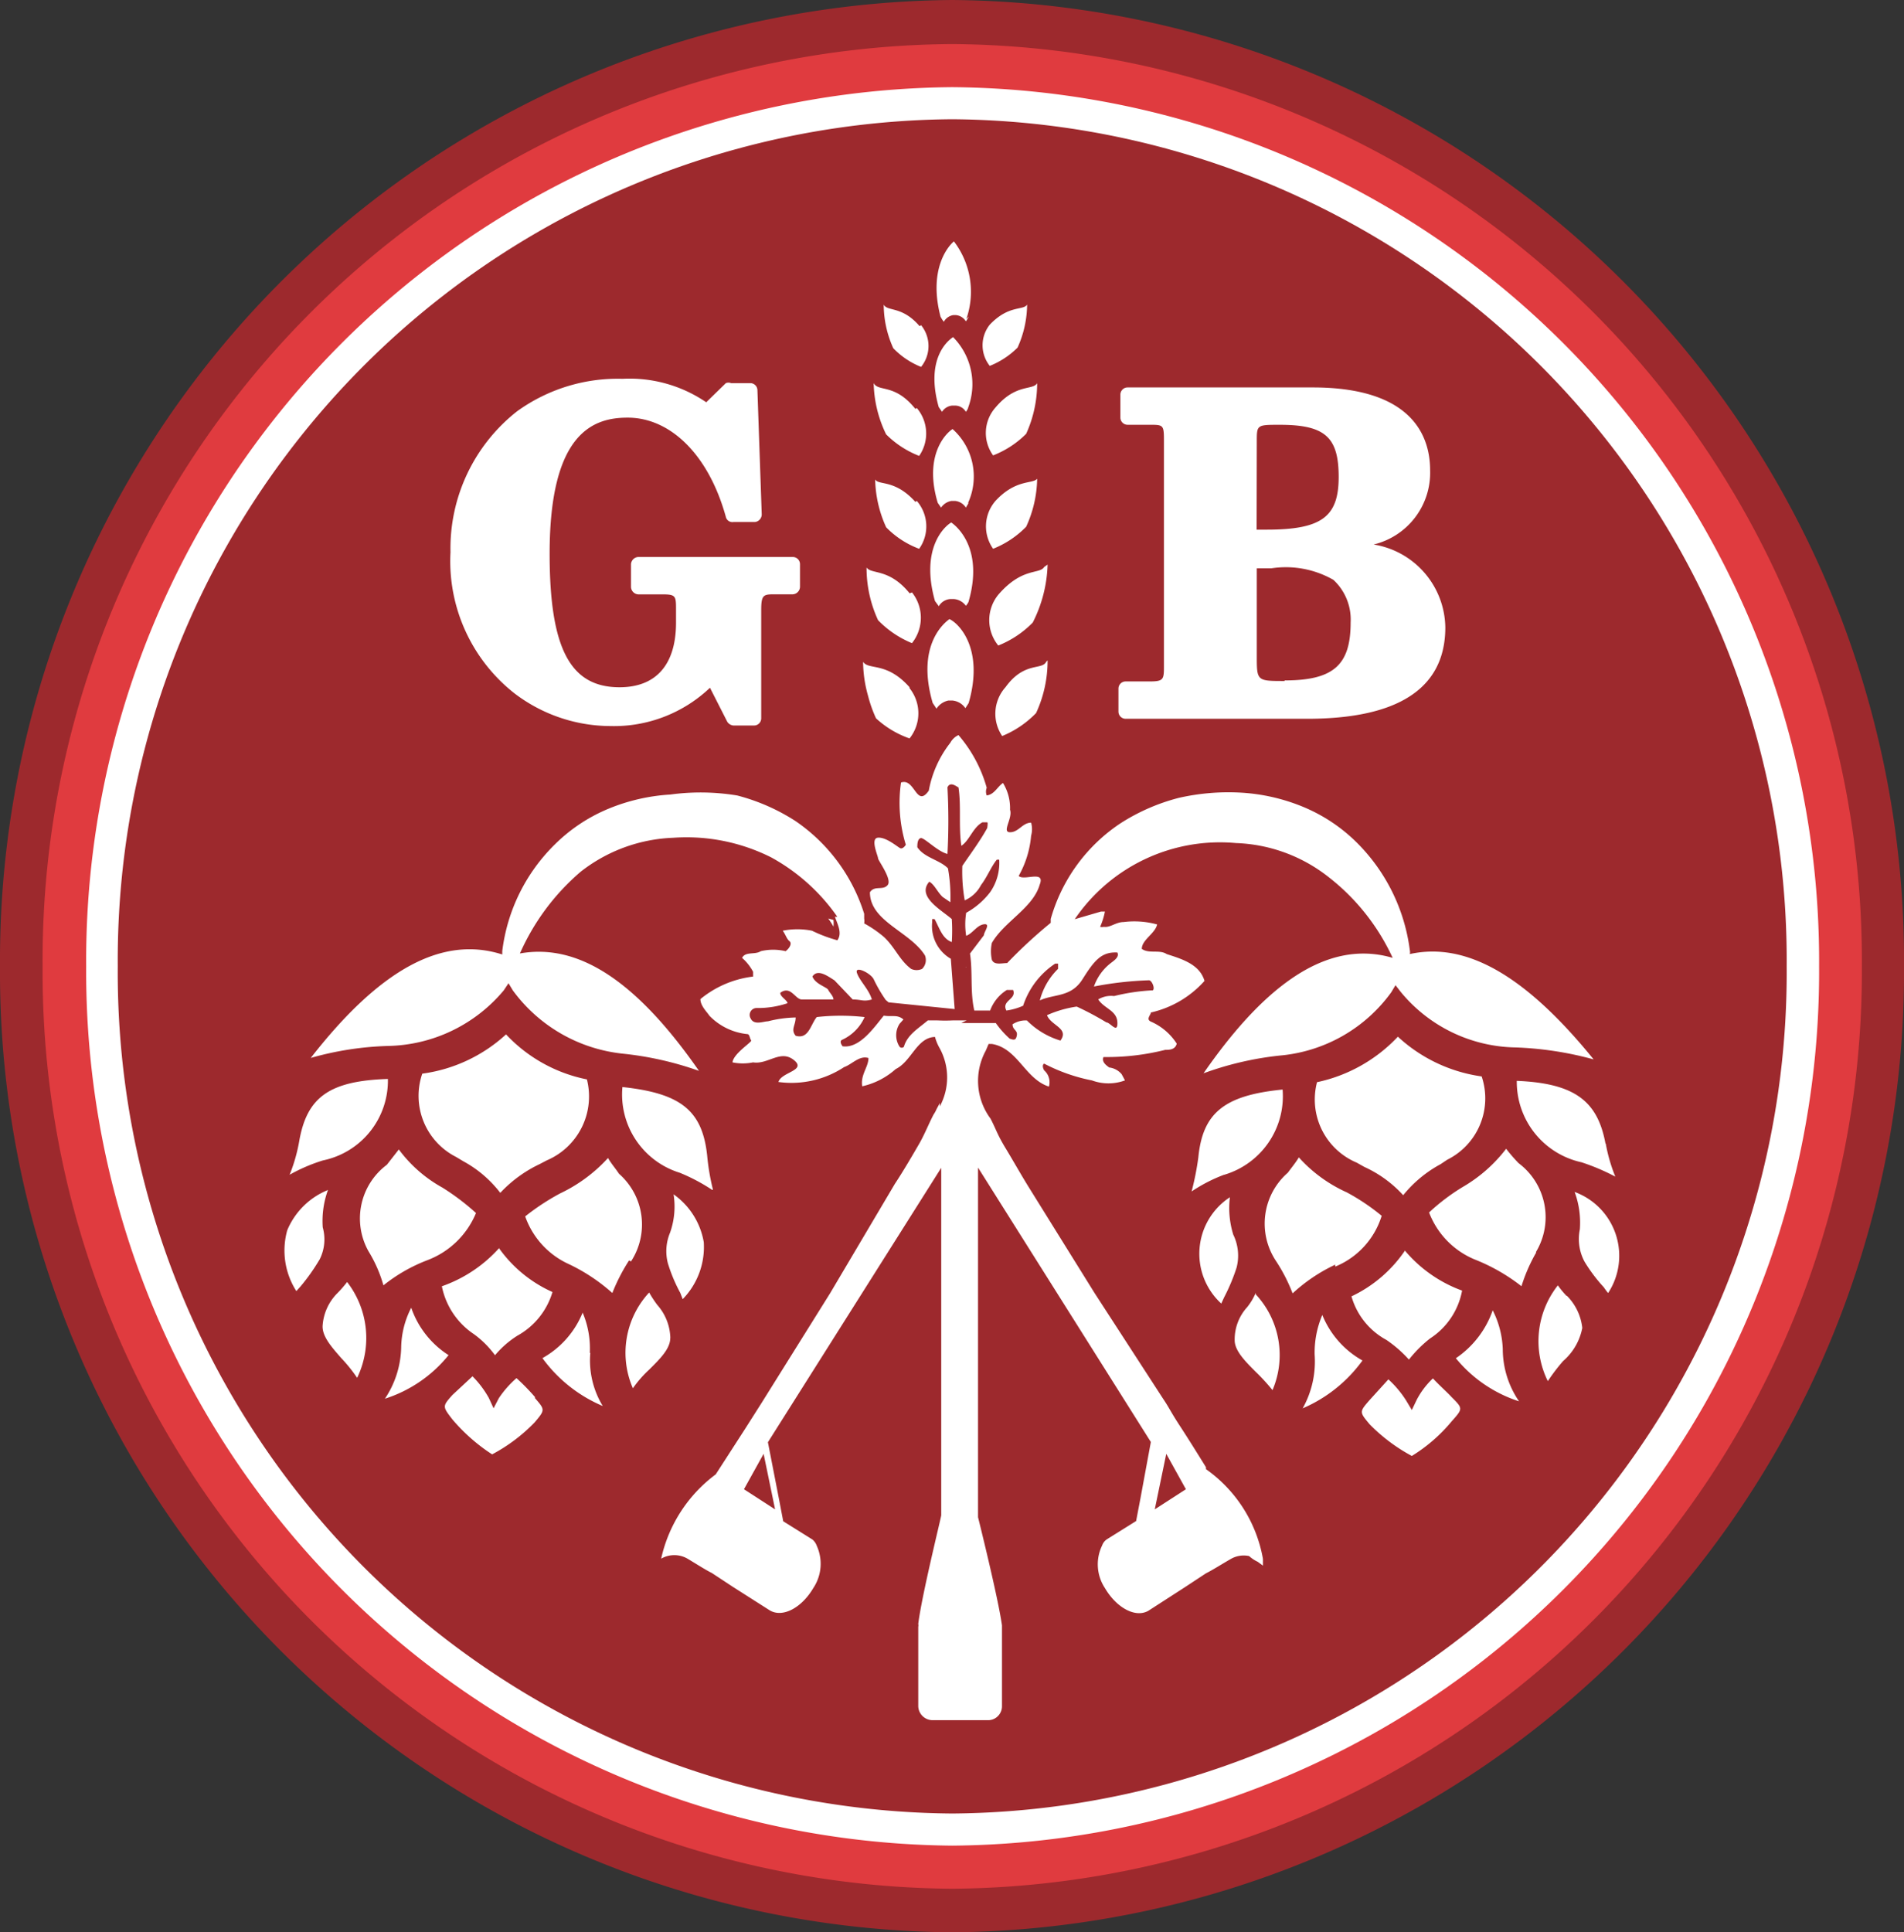 <svg xmlns="http://www.w3.org/2000/svg" width="73" height="74.063" viewBox="0 0 73 74.063"><rect x="0" y="0" width="73" height="74.063" fill="#333333" stroke="none"/><defs><style>.a{fill:#9d292d;}.b{fill:#e03b3f;}.c{fill:#fff;}</style></defs><g transform="translate(0)"><path class="a" d="M36.509,0A36.82,36.82,0,0,0,0,37.041,36.8,36.8,0,0,0,36.509,74.063,36.8,36.8,0,0,0,73,37.041,36.8,36.8,0,0,0,36.509,0Z" transform="translate(0)"/><path class="b" d="M35.765,71.624A35.132,35.132,0,0,1,.89,36.272,35.113,35.113,0,0,1,35.765.92,35.132,35.132,0,0,1,70.64,36.272,35.15,35.15,0,0,1,35.765,71.624Z" transform="translate(0.744 0.769)"/><path class="c" d="M35,69.22A33.5,33.5,0,0,1,1.8,35.52,33.48,33.48,0,0,1,35,1.82a33.5,33.5,0,0,1,33.241,33.7A33.5,33.5,0,0,1,35,69.22Z" transform="translate(1.504 1.521)"/><path class="a" d="M2.46,34.96A32.232,32.232,0,0,1,34.453,2.49,32.232,32.232,0,0,1,66.447,34.96a32.232,32.232,0,0,1-31.993,32.47A32.232,32.232,0,0,1,2.46,34.96Z" transform="translate(2.055 2.08)"/><path class="c" d="M26.716,19.4ZM22.256,22.851ZM17.3,19.18a2.992,2.992,0,0,1,.2.312,1.358,1.358,0,0,0,0-.257Zm4.2,1.762h.073l-.073.147Zm1.065.092h.018v.018Z" transform="translate(14.455 16.025)"/><path class="c" d="M47.7,16.659a2.827,2.827,0,0,0,2.166-2.845c0-1.193-.569-3.175-4.5-3.175h-7.1a.275.275,0,0,0-.275.275v.881a.275.275,0,0,0,.275.275h.826c.551,0,.569,0,.569.624v8.59c0,.551,0,.624-.569.624h-.9a.275.275,0,0,0-.275.275v.881a.275.275,0,0,0,.275.275h6.957c4.387,0,5.3-1.836,5.3-3.506A3.267,3.267,0,0,0,47.7,16.659Zm-4.479-3.946c0-.642,0-.642.881-.642,1.744,0,2.258.477,2.258,2S45.714,16.09,43.6,16.09h-.385Zm1.065,9.178c-1.046,0-1.065,0-1.065-.918v-3.4h.551a3.671,3.671,0,0,1,2.386.441,2.074,2.074,0,0,1,.661,1.634c0,1.634-.661,2.221-2.533,2.221ZM25.707,17.411v.863a.294.294,0,0,1-.275.294h-.661c-.459,0-.551,0-.551.606v4.148a.275.275,0,0,1-.275.275h-.789a.312.312,0,0,1-.239-.147l-.661-1.3a5.341,5.341,0,0,1-3.818,1.468,6.094,6.094,0,0,1-3.671-1.248,6.443,6.443,0,0,1-2.46-5.415,6.681,6.681,0,0,1,2.551-5.4A6.59,6.59,0,0,1,18.9,10.308a5.213,5.213,0,0,1,3.212.9l.753-.734a.275.275,0,0,1,.2,0H23.8a.275.275,0,0,1,.275.275l.165,4.754a.294.294,0,0,1-.257.294h-.826a.257.257,0,0,1-.294-.2c-.661-2.386-2.129-3.8-3.763-3.8-1.285,0-2.992.532-2.992,5.213,0,3.671.808,5.121,2.68,5.121,1.413,0,2.166-.881,2.166-2.478v-.477c0-.551,0-.606-.551-.606h-.9a.294.294,0,0,1-.275-.294v-.863a.294.294,0,0,1,.275-.275h5.929a.275.275,0,0,1,.275.275Zm4.2,4.754a1.542,1.542,0,0,1,0,1.927,3.671,3.671,0,0,1-1.285-.771,4.993,4.993,0,0,1-.459-2.037C28.35,21.486,29.029,21.193,29.91,22.165Zm0,0a1.542,1.542,0,0,1,0,1.891,3.818,3.818,0,0,1-1.322-.881,4.882,4.882,0,0,1-.459-2.019c.22.33.9-.018,1.78.973ZM30,18.494a1.56,1.56,0,0,1,0,1.946,3.818,3.818,0,0,1-1.3-.881,4.772,4.772,0,0,1-.441-2.019c.184.275.863.018,1.652.991Zm.184-3.506a1.487,1.487,0,0,1,.092,1.836A3.451,3.451,0,0,1,29.011,16a4.626,4.626,0,0,1-.422-1.836c.128.239.753-.018,1.542.863Zm0-3.561a1.505,1.505,0,0,1,.092,1.836,3.671,3.671,0,0,1-1.267-.826,4.7,4.7,0,0,1-.477-1.964c.184.349.808,0,1.6.991Zm.165-3.175a1.267,1.267,0,0,1,0,1.6,3.047,3.047,0,0,1-1.065-.716,4.057,4.057,0,0,1-.367-1.67c.147.275.7.037,1.377.826ZM35.2,21.1a4.772,4.772,0,0,1-.441,2.019,3.818,3.818,0,0,1-1.3.881,1.523,1.523,0,0,1,.128-1.872c.716-.991,1.395-.642,1.56-.973Zm0-3.671a5.213,5.213,0,0,1-.569,2.221,3.818,3.818,0,0,1-1.322.881,1.542,1.542,0,0,1,0-1.946c.918-1.065,1.579-.771,1.762-1.065Zm-.4-3.286a4.57,4.57,0,0,1-.422,1.836,3.671,3.671,0,0,1-1.267.844,1.487,1.487,0,0,1,.092-1.836C33.985,14.144,34.628,14.346,34.793,14.144Zm0-3.671a4.7,4.7,0,0,1-.422,1.945,3.671,3.671,0,0,1-1.267.827,1.468,1.468,0,0,1,.092-1.836c.789-.936,1.432-.642,1.6-.936Zm-.385-3.029a4.056,4.056,0,0,1-.367,1.67,3.175,3.175,0,0,1-1.065.7,1.267,1.267,0,0,1,0-1.579c.734-.771,1.285-.532,1.432-.771Zm-2.239,15.29-.128.2a.679.679,0,0,0-.5-.294H31.4a.716.716,0,0,0-.459.312l-.147-.22c-.624-2.148.385-3.029.642-3.212.312.128,1.358,1.083.734,3.231Zm0-3.891a.551.551,0,0,1-.11.165.624.624,0,0,0-.459-.257H31.47a.551.551,0,0,0-.441.275l-.147-.2c-.569-2.019.367-2.863.624-3.01.239.165,1.248,1.028.661,3.047Zm0-3.781-.11.184a.551.551,0,0,0-.422-.257h-.128a.606.606,0,0,0-.4.257l-.128-.184c-.551-1.836.33-2.68.569-2.827a2.439,2.439,0,0,1,.587,2.845Zm0-3.671a.808.808,0,0,1-.11.184.477.477,0,0,0-.4-.239h-.128a.514.514,0,0,0-.385.239l-.128-.184c-.514-1.836.33-2.533.551-2.68a2.564,2.564,0,0,1,.551,2.772Zm0-3.469a.808.808,0,0,1-.11.184.5.5,0,0,0-.385-.239h-.092a.5.5,0,0,0-.367.257,1.3,1.3,0,0,1-.128-.2c-.477-1.836.312-2.717.514-2.882a3.179,3.179,0,0,1,.477,2.974ZM31.507,19.651ZM31.507,19.651ZM7.425,40.264a6.571,6.571,0,0,0-1.285.551,6.406,6.406,0,0,0,.367-1.285c.294-1.689,1.156-2.313,3.4-2.386a3.12,3.12,0,0,1-2.478,3.12Zm.918,4.662A3.506,3.506,0,0,1,8.728,48.6a5.727,5.727,0,0,0-.606-.753c-.367-.422-.753-.844-.716-1.267a1.946,1.946,0,0,1,.569-1.23,4.46,4.46,0,0,0,.367-.422Zm3.1-.844a6.259,6.259,0,0,0-1.707.973,5.176,5.176,0,0,0-.569-1.3,2.57,2.57,0,0,1,.7-3.322l.459-.587A5.213,5.213,0,0,0,12,41.31a9.049,9.049,0,0,1,1.285.973A3.267,3.267,0,0,1,11.445,44.081ZM9.408,46.266ZM7.278,44.081a7.507,7.507,0,0,1-.716,1.01l-.165.184a2.882,2.882,0,0,1-.349-2.331A2.845,2.845,0,0,1,7.609,41.4a3.487,3.487,0,0,0-.2,1.432,1.707,1.707,0,0,1-.128,1.248Zm13.454-1.065a2.992,2.992,0,0,0,.128-1.45A2.827,2.827,0,0,1,22.018,43.4a2.863,2.863,0,0,1-.808,2.184l-.092-.239a6.076,6.076,0,0,1-.477-1.138A1.836,1.836,0,0,1,20.733,43.017Zm-6.571.606a5.029,5.029,0,0,0,2.056,1.689,2.827,2.827,0,0,1-1.34,1.67,3.671,3.671,0,0,0-.863.753,3.671,3.671,0,0,0-.808-.808,2.882,2.882,0,0,1-1.23-1.836,5.286,5.286,0,0,0,2.2-1.468Zm1.56-3.212a4.974,4.974,0,0,0-1.505,1.1A4.479,4.479,0,0,0,12.8,40.3l-.275-.165a2.625,2.625,0,0,1-1.3-3.194,5.91,5.91,0,0,0,3.212-1.505,5.8,5.8,0,0,0,3.1,1.725A2.662,2.662,0,0,1,16,40.264Zm-3.506,7.342A5.139,5.139,0,0,1,9.793,49.4a3.671,3.671,0,0,0,.624-2,3.432,3.432,0,0,1,.385-1.487,3.506,3.506,0,0,0,1.432,1.817Zm3.322,1.615c.4.459.4.459,0,.936a6.479,6.479,0,0,1-1.634,1.23,6.957,6.957,0,0,1-1.523-1.34c-.385-.5-.385-.5,0-.936l.771-.716a3.8,3.8,0,0,1,.624.826l.184.4.2-.385a3.855,3.855,0,0,1,.679-.771,8.533,8.533,0,0,1,.716.734Zm6.81-7.966a7.085,7.085,0,0,0-1.248-.661,3.139,3.139,0,0,1-2.2-3.286c2.239.239,3.065.9,3.249,2.625a8.59,8.59,0,0,0,.22,1.3ZM14.272,31.949Zm6.461,15.125c0,.422-.422.826-.808,1.211A4.35,4.35,0,0,0,19.3,49a3.4,3.4,0,0,1,.624-3.671,4.277,4.277,0,0,0,.312.477,1.982,1.982,0,0,1,.5,1.267Zm-3.065.569a3.359,3.359,0,0,0,.477,2.037,5.507,5.507,0,0,1-2.313-1.836A3.506,3.506,0,0,0,17.374,46.1a3.524,3.524,0,0,1,.275,1.542ZM19.154,44.1a7.067,7.067,0,0,0-.642,1.248,7.03,7.03,0,0,0-1.652-1.1,3.157,3.157,0,0,1-1.689-1.836,8.9,8.9,0,0,1,1.34-.881,5.892,5.892,0,0,0,1.836-1.358c.11.2.275.385.422.606a2.588,2.588,0,0,1,.459,3.359Zm-.4,2.533v.092ZM56.6,39.621a6.241,6.241,0,0,0,.367,1.267,8.187,8.187,0,0,0-1.3-.551,3.157,3.157,0,0,1-2.478-3.12c2.239.092,3.1.789,3.4,2.4Zm-1.487,5.837a2.056,2.056,0,0,1,.587,1.23,2.232,2.232,0,0,1-.734,1.267,7.158,7.158,0,0,0-.587.771,3.451,3.451,0,0,1,.385-3.671,3.322,3.322,0,0,0,.33.4Zm-1.175-1.67a6.37,6.37,0,0,0-.569,1.3,7.2,7.2,0,0,0-1.707-.991,3.175,3.175,0,0,1-1.836-1.836,7.856,7.856,0,0,1,1.285-.973,5.69,5.69,0,0,0,1.67-1.468,6.388,6.388,0,0,0,.477.551,2.588,2.588,0,0,1,.661,3.414ZM53.68,46.394Zm3.01-1.046a2.293,2.293,0,0,1-.165-.22,6.112,6.112,0,0,1-.734-.973,1.836,1.836,0,0,1-.184-1.248,3.4,3.4,0,0,0-.2-1.432,2.606,2.606,0,0,1,1.285,3.873Zm-14.5-3.671a3.432,3.432,0,0,0,.128,1.432,1.836,1.836,0,0,1,.128,1.267,7.342,7.342,0,0,1-.477,1.138l-.11.239a2.588,2.588,0,0,1,.33-4.075Zm6.718,2.056a5.176,5.176,0,0,0,2.184,1.523,2.79,2.79,0,0,1-1.23,1.836,4.809,4.809,0,0,0-.808.808,4.791,4.791,0,0,0-.863-.753,2.753,2.753,0,0,1-1.34-1.67,5.121,5.121,0,0,0,2.056-1.762Zm1.358-3.322A4.736,4.736,0,0,0,48.834,41.6a4.571,4.571,0,0,0-1.487-1.083l-.294-.165a2.625,2.625,0,0,1-1.523-3.084,5.947,5.947,0,0,0,3.1-1.744,5.929,5.929,0,0,0,3.212,1.523,2.625,2.625,0,0,1-1.322,3.194ZM52.652,47.5a3.543,3.543,0,0,0,.624,2,5.176,5.176,0,0,1-2.423-1.652,3.671,3.671,0,0,0,1.413-1.836,3.561,3.561,0,0,1,.385,1.468Zm-1.964,1.836c.441.441.441.441,0,.936a6.186,6.186,0,0,1-1.523,1.322,6.7,6.7,0,0,1-1.615-1.211c-.4-.477-.4-.477,0-.936l.716-.789a3.965,3.965,0,0,1,.679.808l.22.367.184-.385a3.084,3.084,0,0,1,.624-.826c.257.275.587.569.716.716ZM41.97,40.814a6.021,6.021,0,0,0-1.248.642,10.905,10.905,0,0,0,.257-1.3c.165-1.707.991-2.386,3.231-2.606a3.139,3.139,0,0,1-2.239,3.267ZM43.181,45.4a3.414,3.414,0,0,1,.642,3.671,7.6,7.6,0,0,0-.642-.7c-.4-.4-.808-.808-.808-1.211a1.836,1.836,0,0,1,.477-1.267,2.331,2.331,0,0,0,.33-.551Zm4.093,2.533a5.507,5.507,0,0,1-2.294,1.836,3.671,3.671,0,0,0,.459-2.056,3.671,3.671,0,0,1,.294-1.523A3.506,3.506,0,0,0,47.274,47.936Zm-1.046-3.671a6.479,6.479,0,0,0-1.634,1.1,6.461,6.461,0,0,0-.642-1.248,2.588,2.588,0,0,1,.459-3.377c.147-.2.312-.4.422-.587a5.507,5.507,0,0,0,1.836,1.34,8.113,8.113,0,0,1,1.34.9,3.084,3.084,0,0,1-1.78,1.946Zm-4.956,7.764c-.33-.532-.661-1.065-1.01-1.6s-.4-.679-.624-1.01L37,45.348l-2.5-4.02c-.312-.5-.606-1.028-.918-1.542s-.367-.734-.569-1.12a2.423,2.423,0,0,1-.184-2.606l.11-.257h.128c.991.165,1.267,1.34,2.184,1.634a.606.606,0,0,0-.184-.624s-.11-.184,0-.257A6.718,6.718,0,0,0,36.9,37.2a1.836,1.836,0,0,0,1.267,0l-.128-.239a.734.734,0,0,0-.477-.257c-.128-.092-.294-.22-.22-.4a9.178,9.178,0,0,0,2.368-.275c.147,0,.385,0,.441-.239a2.239,2.239,0,0,0-.991-.844c-.2-.092,0-.257,0-.349a3.91,3.91,0,0,0,2.056-1.211c-.184-.642-.881-.844-1.45-1.028-.275-.184-.679,0-.954-.2,0-.349.514-.587.587-.936a3.3,3.3,0,0,0-1.285-.092c-.294,0-.514.22-.753.184a.239.239,0,0,0,0,.092v-.092a.367.367,0,0,1-.147,0,2.753,2.753,0,0,0,.184-.587h-.147l-1.01.294a6.736,6.736,0,0,1,6.186-2.918,6.057,6.057,0,0,1,3.543,1.3,8.333,8.333,0,0,1,2.46,3.1,3.947,3.947,0,0,0-1.12-.165c-1.964,0-3.983,1.487-6.131,4.589a12.261,12.261,0,0,1,2.918-.679,5.91,5.91,0,0,0,4.277-2.423l.165-.275.2.257a5.819,5.819,0,0,0,4.405,2.129,12.977,12.977,0,0,1,2.992.459c-2.606-3.212-4.882-4.515-7.048-4.038a.349.349,0,0,0,0-.147,7.085,7.085,0,0,0-2.037-4.13,6.388,6.388,0,0,0-2.037-1.358,7.342,7.342,0,0,0-2.386-.551,8.59,8.59,0,0,0-2.4.2A7.672,7.672,0,0,0,38,27.342a6.534,6.534,0,0,0-2.68,3.671v.147a18.888,18.888,0,0,0-1.67,1.542c-.2,0-.5.092-.587-.128a1.516,1.516,0,0,1,0-.642c.477-.826,1.579-1.34,1.836-2.239.22-.569-.606-.128-.808-.33a3.8,3.8,0,0,0,.477-1.542.918.918,0,0,0,0-.5c-.33,0-.477.367-.808.367s.11-.532,0-.863A1.835,1.835,0,0,0,33.49,25.8c-.22.147-.33.441-.624.477a.4.4,0,0,1,0-.294,5.25,5.25,0,0,0-1.083-2.019.679.679,0,0,0-.312.294,4.185,4.185,0,0,0-.826,1.836c-.477.679-.532-.5-1.065-.312a5.507,5.507,0,0,0,.184,2.386s-.11.184-.22.128-.532-.422-.844-.4,0,.7,0,.789.551.808.367,1.028-.5,0-.679.275c0,1.12,1.542,1.505,2.111,2.423a.477.477,0,0,1-.11.514.5.5,0,0,1-.422,0c-.441-.33-.606-.808-1.028-1.211a4.442,4.442,0,0,0-.771-.532.55.55,0,0,0,0-.184v-.184a6.736,6.736,0,0,0-2.643-3.561,7.672,7.672,0,0,0-2.221-.973,8.59,8.59,0,0,0-2.57-.037,7.342,7.342,0,0,0-2.386.551,6.388,6.388,0,0,0-2.037,1.358,6.9,6.9,0,0,0-2.019,4.093v.128h0c-2.294-.734-4.681.551-7.342,3.965a12.023,12.023,0,0,1,2.974-.459,5.929,5.929,0,0,0,4.424-2.129l.184-.275.165.275a6,6,0,0,0,4.2,2.423,12.61,12.61,0,0,1,2.937.661c-2.4-3.451-4.626-4.9-6.865-4.5A8.792,8.792,0,0,1,17.3,29.2a6.112,6.112,0,0,1,3.543-1.3,7.232,7.232,0,0,1,3.763.753,7.452,7.452,0,0,1,2.533,2.276h-.092c.092.275.294.624.092.9a5.6,5.6,0,0,1-.973-.367,2.872,2.872,0,0,0-1.12,0c.11.147.147.312.257.4s0,.275-.147.385a2.074,2.074,0,0,0-.954,0c-.22.147-.587,0-.716.257a1.836,1.836,0,0,1,.422.532v.184a3.91,3.91,0,0,0-2.019.863c0,.257.239.477.349.642a2.349,2.349,0,0,0,1.45.7c.092,0,.092.184.147.239s-.679.5-.716.844a1.946,1.946,0,0,0,.789,0c.569.092,1.046-.5,1.56-.092s-.477.459-.587.844a3.671,3.671,0,0,0,2.515-.569c.312-.11.587-.459.936-.349,0,.349-.312.642-.239,1.083a2.863,2.863,0,0,0,1.285-.661c.606-.294.808-1.211,1.505-1.23a1.835,1.835,0,0,0,.184.441,2.331,2.331,0,0,1,0,2.221v-.128l-.128.239a1.1,1.1,0,0,1-.11.2c-.2.385-.349.771-.551,1.12s-.606,1.046-.936,1.542l-2.478,4.185-2.625,4.2-.642,1.01L22.476,52.3a5.507,5.507,0,0,0-2.092,3.231,1.01,1.01,0,0,1,1.01,0c.367.22.679.422.936.551l.808.532,1.413.9c.5.294,1.23-.11,1.67-.863a1.67,1.67,0,0,0,.128-1.615.551.551,0,0,0-.165-.239l-1.12-.7-.165-.863-.422-2.166,6.645-10.518V53.865c0,.073-.753,3.1-.881,4.167a.239.239,0,0,1,0,.11v3.047a.551.551,0,0,0,.551.532H32.9a.532.532,0,0,0,.551-.532v-3.1c-.147-1.065-.918-4.148-.918-4.148v-13.4l6.626,10.518-.4,2.166-.165.863-1.12.7a.477.477,0,0,0-.184.239,1.652,1.652,0,0,0,.11,1.634c.441.753,1.175,1.156,1.67.863l1.395-.9.808-.532c.257-.128.569-.33.954-.551a.991.991,0,0,1,.7-.11,1.321,1.321,0,0,0,.33.22l.2.147v-.257A5.341,5.341,0,0,0,41.272,52.1Zm-16.52,1.615-1.193-.771.753-1.358ZM32.095,34.9h-.532a5.8,5.8,0,0,1-.587,0h-.367c-.367.312-.789.551-.918,1.01a.11.11,0,0,1-.165,0,.808.808,0,0,1,0-.881l.147-.165c-.239-.2-.422-.092-.753-.147-.367.441-.918,1.267-1.579,1.175,0,0-.165-.2,0-.257a1.734,1.734,0,0,0,.844-.863,8.223,8.223,0,0,0-1.836,0c-.239.294-.312.863-.808.716-.2-.239,0-.4,0-.7a4.662,4.662,0,0,0-1.065.147c-.165,0-.532.165-.661-.11a.265.265,0,0,1,.22-.4,3.555,3.555,0,0,0,1.193-.184c0-.11-.294-.257-.275-.4.4-.294.569.257.826.257h1.211c0-.128-.147-.257-.2-.367s-.5-.22-.606-.514c.2-.312.606,0,.844.147l.7.734c.349,0,.4.092.734,0-.11-.385-.459-.7-.569-1.01s.532,0,.642.239a5.506,5.506,0,0,0,.459.789l.11.092,2.533.257-.147-1.927a1.45,1.45,0,0,1-.716-1.395v-.128h.092c.184.33.294.753.661.881a6.883,6.883,0,0,0,0-.881c-.4-.349-1.358-.863-.863-1.432.2.11.312.4.514.587l.294.2a6.149,6.149,0,0,0-.092-1.3c-.33-.33-.9-.4-1.175-.808,0-.092,0-.312.128-.349s.642.514,1.028.606a23.66,23.66,0,0,0,0-2.551c.11-.257.385,0,.422,0,.11.7,0,1.487.11,2.239.312-.2.441-.7.808-.9h.184c.037,0,0,.22,0,.22-.275.5-.642.991-.954,1.45a6.314,6.314,0,0,0,.092,1.322,1.285,1.285,0,0,0,.624-.587c.239-.312.385-.7.606-.973h.092a1.964,1.964,0,0,1-.349,1.248,2.955,2.955,0,0,1-.918.789,2.837,2.837,0,0,0,0,.881c.257-.092.4-.4.679-.441s0,.294,0,.422l-.532.7c.11.716,0,1.468.165,2.184h.606a1.579,1.579,0,0,1,.642-.789h.239c.147.367-.459.4-.257.789a2.368,2.368,0,0,0,.642-.184,3.084,3.084,0,0,1,1.23-1.615h.11v.2a2.606,2.606,0,0,0-.7,1.211c.551-.257,1.193-.11,1.634-.808s.716-1.065,1.34-1.028c.092.184-.165.33-.275.422a1.94,1.94,0,0,0-.624.881,13.217,13.217,0,0,1,2.111-.239c.11,0,.239.312.147.385a7.636,7.636,0,0,0-1.487.22.957.957,0,0,0-.606.128c.22.349.716.422.734.881s-.275,0-.422,0a11.159,11.159,0,0,0-1.138-.606,4.332,4.332,0,0,0-1.138.33c.147.4.863.5.514.973a3.047,3.047,0,0,1-1.285-.771.918.918,0,0,0-.551.147c0,.22.2.22.165.422s-.11.184-.275.128A3.487,3.487,0,0,1,33.214,35H31.893Zm7.214,18.741.441-2.129.753,1.358Z" transform="translate(4.965 4.211)"/></g></svg>
